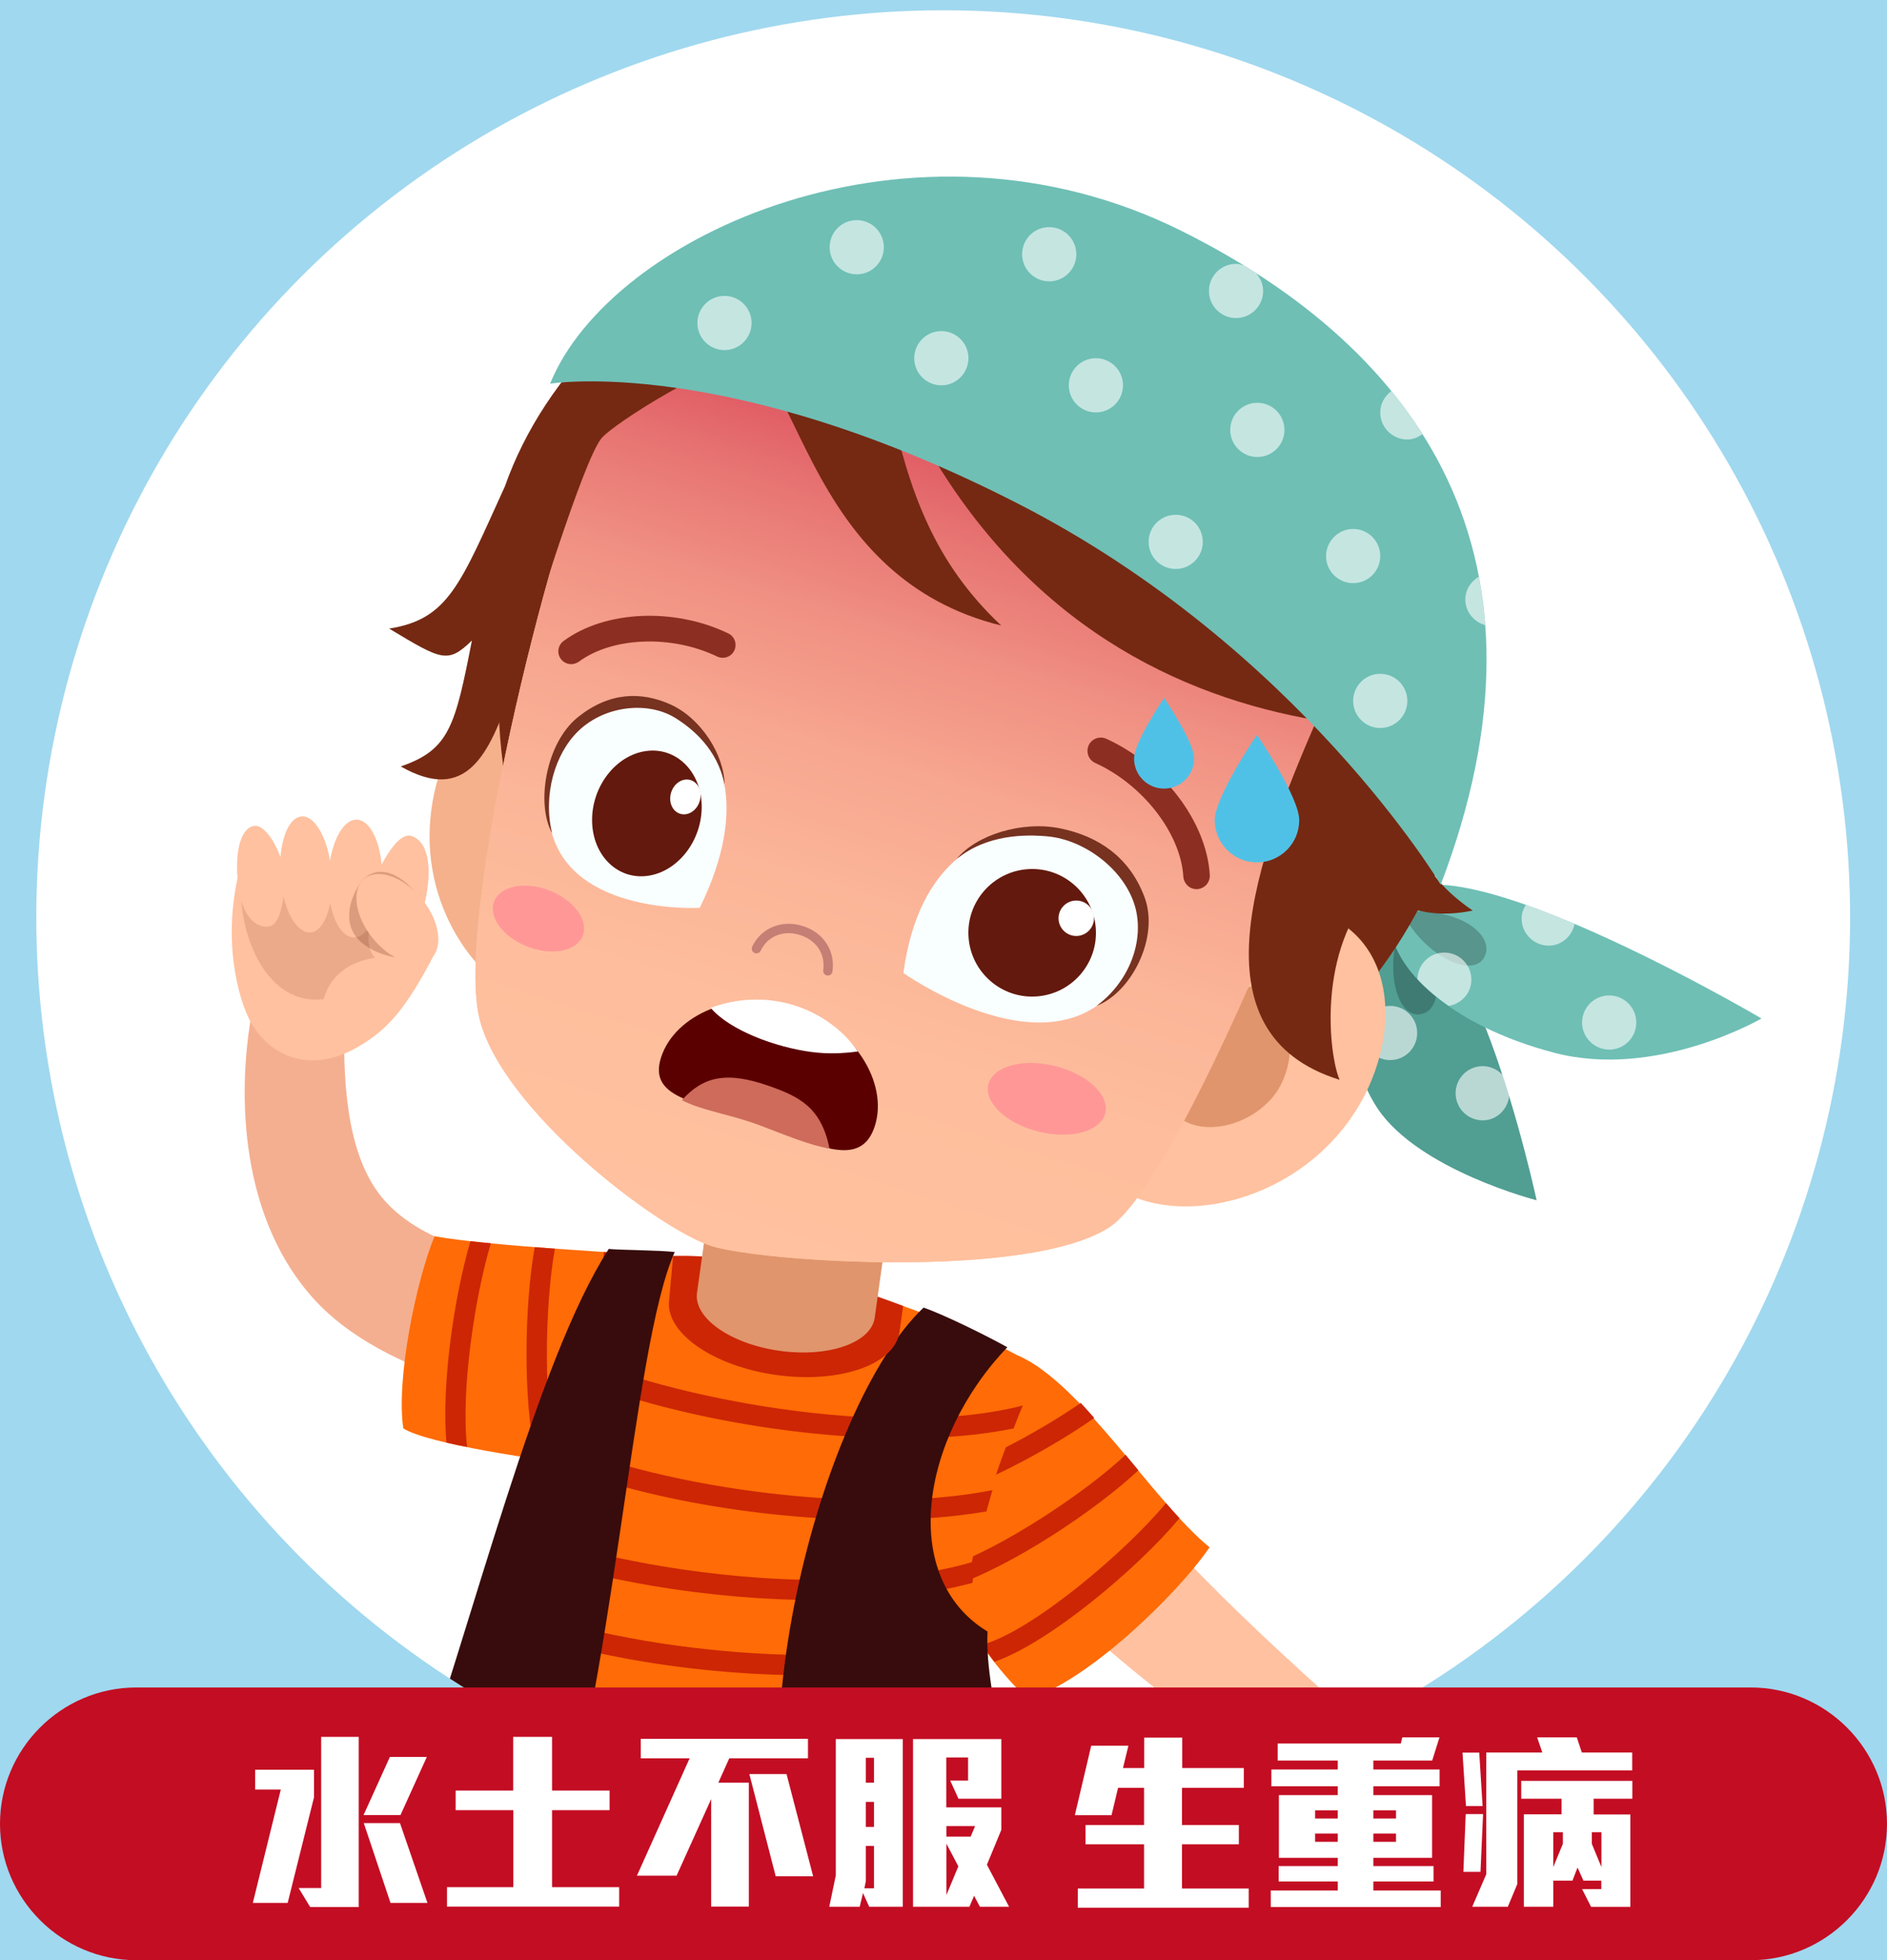 <?xml version="1.0" encoding="utf-8"?>
<!-- Generator: Adobe Illustrator 26.0.1, SVG Export Plug-In . SVG Version: 6.00 Build 0)  -->
<svg version="1.1" xmlns="http://www.w3.org/2000/svg" xmlns:xlink="http://www.w3.org/1999/xlink" x="0px" y="0px"
	 viewBox="0 0 153.23 159.13" style="enable-background:new 0 0 153.23 159.13;" xml:space="preserve">
<style type="text/css">
	.st0{fill:#A0D8EF;}
	.st1{fill:#E0A76D;}
	.st2{opacity:0.5;}
	.st3{fill:#D89149;}
	.st4{fill-rule:evenodd;clip-rule:evenodd;fill:#E6B98A;}
	.st5{opacity:0.18;}
	.st6{fill:#7D4E24;}
	.st7{fill-rule:evenodd;clip-rule:evenodd;fill:#A76F1E;}
	.st8{fill-rule:evenodd;clip-rule:evenodd;fill:#3AAA35;}
	.st9{fill-rule:evenodd;clip-rule:evenodd;fill:#95C11F;}
	.st10{fill:#3AAA35;}
	.st11{fill:#95C11F;}
	.st12{fill:#683C11;}
	.st13{fill:#936037;}
	.st14{fill:#008FC5;}
	.st15{fill:#FFFFFF;}
	.st16{fill:#581C30;}
	.st17{fill:#A4D5D3;}
	.st18{fill-rule:evenodd;clip-rule:evenodd;fill:#40A9C6;}
	.st19{fill-rule:evenodd;clip-rule:evenodd;fill:#7DCDDC;}
	.st20{fill:#F2F2F2;}
	.st21{fill:#1C6D80;}
	.st22{fill:#333333;}
	.st23{fill-rule:evenodd;clip-rule:evenodd;fill:#8C4F30;}
	.st24{fill-rule:evenodd;clip-rule:evenodd;fill:#784125;}
	.st25{fill-rule:evenodd;clip-rule:evenodd;fill:#5E3019;}
	.st26{fill-rule:evenodd;clip-rule:evenodd;fill:#AB6235;}
	.st27{opacity:0.8;fill:#FFFFFF;}
	.st28{opacity:0.5;fill:#FFFFFF;}
	.st29{fill-rule:evenodd;clip-rule:evenodd;fill:#EDD5CB;}
	.st30{fill:#C1996E;}
	.st31{fill-rule:evenodd;clip-rule:evenodd;fill:#C1996E;}
	.st32{opacity:0.7;}
	.st33{fill-rule:evenodd;clip-rule:evenodd;fill:#B17F4A;}
	.st34{fill:none;stroke:#FFFFFF;stroke-width:2.013;stroke-linecap:round;stroke-linejoin:round;}
	.st35{fill:none;stroke:#FFFFFF;stroke-width:2.013;stroke-linecap:round;stroke-linejoin:round;stroke-dasharray:3.026,3.026;}
	.st36{fill:#D60B52;}
	
		.st37{fill-rule:evenodd;clip-rule:evenodd;fill:none;stroke:#FFFFFF;stroke-width:2.013;stroke-linecap:round;stroke-linejoin:round;stroke-miterlimit:10;stroke-dasharray:3.019;}
	
		.st38{fill-rule:evenodd;clip-rule:evenodd;fill:none;stroke:#D60B52;stroke-width:2.013;stroke-linecap:round;stroke-linejoin:round;stroke-miterlimit:10;stroke-dasharray:3.019;}
	.st39{fill:#C30D23;}
	.st40{clip-path:url(#SVGID_00000088811774102985768670000005972179787408591526_);}
	.st41{fill-rule:evenodd;clip-rule:evenodd;fill:#9FD8EF;}
	.st42{fill:#393A3F;}
	.st43{fill:#AA652C;}
	.st44{fill:#DC8A3C;}
	.st45{opacity:0.5;fill:#ECD0C0;}
	.st46{fill:#603813;}
	.st47{fill:#783C24;}
	.st48{opacity:0.4;fill:#C89451;}
	.st49{fill:#C89451;}
	.st50{fill:#3E3A39;}
	.st51{fill:#35308E;}
	.st52{fill:#E50012;}
	.st53{fill:#9A5138;}
	.st54{fill:#D6CAB5;}
	.st55{fill:#F2AA6C;}
	.st56{clip-path:url(#SVGID_00000088811774102985768670000005972179787408591526_);fill:#6A3906;}
	.st57{fill:#9C968D;}
	.st58{fill:#615D57;}
	.st59{fill:#ABA79F;}
	.st60{fill:#514D45;}
	.st61{fill:#726C63;}
	.st62{fill:#C0BEBA;}
	.st63{clip-path:url(#SVGID_00000182509248677901025140000002013302516262237356_);}
	.st64{fill:#40A9C6;}
	.st65{fill:#7DCDDC;}
	.st66{fill:#E5F1F9;}
	.st67{clip-path:url(#SVGID_00000098215113373588878040000018270542053009588136_);}
	.st68{fill:#FFC19F;}
	.st69{fill:#FF6B06;}
	.st70{fill:#CC2605;}
	.st71{fill:#E4A78E;}
	.st72{opacity:0.16;}
	.st73{fill:#BA5E0C;}
	.st74{fill:#6D3303;}
	.st75{fill:#F4AF90;}
	.st76{fill:#9B4A31;}
	.st77{opacity:0.41;}
	.st78{fill:#930000;}
	.st79{fill:#380C0C;}
	.st80{fill:#E0956C;}
	.st81{fill:#519E93;}
	.st82{opacity:0.22;}
	.st83{opacity:0.6;}
	.st84{fill:#6FBFB5;}
	.st85{fill:#F4B18C;}
	.st86{fill:#752912;}
	.st87{fill:url(#SVGID_00000137852914809173086530000000297838663122027192_);}
	.st88{fill:#FF9797;}
	.st89{fill:#C67F75;}
	.st90{fill:#8C2F22;}
	.st91{fill:#F9FEFF;}
	.st92{fill:#773220;}
	.st93{fill:#63190D;}
	.st94{fill:#FEFFFE;}
	.st95{fill:#5B0000;}
	.st96{fill:#CE6B5B;}
	.st97{opacity:0.14;fill:#6B1808;}
	.st98{opacity:0.21;fill:#541000;}
	.st99{fill:#E0422D;}
	.st100{fill:#F45540;}
	.st101{fill:#FC7256;}
	.st102{fill:#97EFEC;}
	.st103{fill:#71BCB6;}
	.st104{opacity:0.58;fill:#FFFFFF;}
	.st105{opacity:0.2;fill:#3A0808;}
	.st106{fill:#1983B2;}
	.st107{fill:#0E6287;}
	.st108{fill:#A00D0D;}
	.st109{fill:#2B0D0B;}
	.st110{fill:#A5A5A5;}
	.st111{fill:#EA817F;}
	.st112{fill:#2099CE;}
	.st113{fill:#F9E0A0;}
	.st114{opacity:0.17;}
	.st115{fill:#874D3C;}
	.st116{fill:#602220;}
	.st117{fill:#461D14;}
	.st118{fill:#630900;}
	.st119{fill:#D36553;}
	.st120{fill:#2D1411;}
	.st121{fill:#828282;}
	.st122{fill:#3588B7;}
	.st123{fill:#42AACE;}
	.st124{fill:#1E7496;}
	.st125{opacity:0.23;}
	.st126{fill:#191919;}
	.st127{fill:#DB9358;}
	.st128{fill:#D8B48F;}
	.st129{fill:#EDAB70;}
	.st130{fill:#914134;}
	.st131{fill:#753027;}
	.st132{fill:#680202;}
	.st133{fill:#A80404;}
	.st134{fill:#BC0000;}
	.st135{fill:#2C7BB8;}
	.st136{fill:#FFAC00;}
	.st137{fill:#F8DBC2;}
	.st138{fill:#FFCE9C;}
	.st139{clip-path:url(#SVGID_00000058550351952199832740000008883504159327627944_);}
	.st140{fill:#CD3B25;}
	.st141{clip-path:url(#SVGID_00000072984293547255853320000008487796522612030612_);}
	.st142{fill:#DF7407;}
	.st143{clip-path:url(#SVGID_00000117671652057587667870000006294933186988104861_);}
	.st144{fill:#173F4A;}
	.st145{fill:#E0893B;}
	.st146{fill:#FFB76F;}
	.st147{fill:#874944;}
	.st148{fill:#215384;}
	.st149{fill:#683E3E;}
	.st150{fill:#C68C75;}
	.st151{fill:#701608;}
	.st152{fill:#DD6B5B;}
	.st153{fill:#0C0C0C;}
	.st154{fill:#EAAD71;}
	.st155{clip-path:url(#SVGID_00000108303611511487359730000006017082544692844688_);}
	.st156{fill:#F9CA8C;}
	.st157{fill:#E0AD75;}
	.st158{fill:#EDBC80;}
	.st159{fill:#FCD5A7;}
	.st160{fill:#FFFFFF;stroke:#FFFFFF;stroke-width:6.53;stroke-linecap:round;stroke-linejoin:round;stroke-miterlimit:10;}
	.st161{clip-path:url(#SVGID_00000170968886753433158000000002223056437855585692_);}
	.st162{clip-path:url(#SVGID_00000002349942726001289670000004849038766619641769_);}
	.st163{clip-path:url(#SVGID_00000092458111726283375110000006534194610023441831_);}
	.st164{clip-path:url(#SVGID_00000127028023332552349680000016077380155147647397_);}
	.st165{fill:#6A3906;}
	.st166{fill:#662D91;}
	.st167{fill:#B36B24;}
	.st168{fill:#99481F;}
	.st169{fill:#FFA64D;}
	.st170{fill:#ED8600;}
	.st171{fill:#036EB8;}
	.st172{fill:#006837;}
	.st173{fill:none;stroke:#6A3906;stroke-width:0.5;stroke-miterlimit:10;}
	.st174{fill:#50C1E6;}
	.st175{fill:#4C1F11;}
	.st176{fill:#894919;}
	.st177{fill:#33120A;}
	.st178{fill:#823919;}
	.st179{fill:#602000;}
	.st180{fill:#EC902F;}
	.st181{fill:#BC691E;}
	.st182{fill:#EF9A4D;}
	.st183{fill:#2B0101;}
	.st184{fill:#230202;}
	.st185{fill:#CE7728;}
	.st186{fill:#B76623;}
	.st187{opacity:0.18;fill:#BCBCBC;}
	.st188{fill:#C5C6C4;}
	.st189{fill:#8C8C8C;}
	.st190{fill:#B7D8D8;}
	.st191{fill:#29ABB4;}
	.st192{fill:#F7931E;}
	.st193{fill:#A4C441;}
	.st194{fill:#E2EFF2;}
	.st195{fill:#5ED1D3;}
	.st196{fill:#CCCCCC;}
	.st197{fill:#F93E48;}
	.st198{fill:#D31124;}
	.st199{fill:#078903;}
	.st200{fill:#6B3D18;}
	.st201{fill:#198910;}
	.st202{fill:#60C133;}
	.st203{fill:#4DB224;}
	.st204{fill:#A6F27E;}
	.st205{fill:#59C133;}
	.st206{fill:#4CAF23;}
	.st207{fill:#48A01F;}
	.st208{fill:#9AE56E;}
	.st209{clip-path:url(#SVGID_00000054970556190291346010000000097457907946332081_);}
	.st210{fill-rule:evenodd;clip-rule:evenodd;fill:#EAB968;}
	.st211{fill-rule:evenodd;clip-rule:evenodd;fill:#416D0F;}
	.st212{fill-rule:evenodd;clip-rule:evenodd;fill:#E23C03;}
	.st213{clip-path:url(#SVGID_00000163061397538584186320000008577112177777718680_);}
	.st214{fill:#5C3E66;}
	.st215{opacity:0.25;fill:#5C3E66;}
	.st216{fill:#229127;}
	.st217{fill:#33A33D;}
	.st218{fill:#CE4602;}
	.st219{fill:#F96303;}
	.st220{fill:#E55505;}
	.st221{fill:#6B3C1C;}
	.st222{fill:#D88205;}
	.st223{fill:#FFBE4A;}
	.st224{fill:#FC9B00;}
	.st225{fill:#F4F3F2;}
	.st226{fill:#FF5A66;}
	.st227{fill:#5DD8DB;}
	.st228{fill:#FFC545;}
	.st229{fill:#D1CFCF;}
	.st230{fill:#EA0C27;}
	.st231{fill:#FF6C61;}
	.st232{fill:#CE0023;}
	.st233{fill:#F0FDFF;}
	.st234{fill:#BEE0E5;}
	.st235{fill:#918B8A;}
	.st236{fill:#C1B7B4;}
	.st237{fill:#686160;}
	.st238{fill:#FC7D64;}
	.st239{fill:#EF3E35;}
	.st240{fill:#FCC0A2;}
	.st241{fill:#EA6A5C;}
	.st242{fill:#7EB22B;}
	.st243{fill:#DB9B0B;}
	.st244{fill:#8E65A0;}
	.st245{fill:#3C9BB5;}
	.st246{fill:#D8DADC;}
	.st247{fill:#FF6D24;}
	.st248{fill:#F94406;}
	.st249{fill:#FFAD6D;}
	.st250{fill:#E5E5E5;}
	.st251{fill:#91E5F2;}
	.st252{fill:#0F70B2;}
	.st253{fill:#5B3B20;}
	.st254{fill:#81C157;}
	.st255{fill:#009245;}
	.st256{fill:#39B54A;}
	.st257{fill:#038443;}
	.st258{fill:#037536;}
	.st259{fill-rule:evenodd;clip-rule:evenodd;fill:#BA7632;}
	.st260{clip-path:url(#SVGID_00000047048445938233951920000000237040172352189836_);}
	.st261{fill-rule:evenodd;clip-rule:evenodd;fill:#CCCCCC;}
	.st262{clip-path:url(#SVGID_00000001637350317469869440000017904963509705382050_);}
	.st263{fill:#C60606;}
	.st264{fill:#F21414;}
	.st265{fill:#E8E6E6;}
	.st266{fill:#E20303;}
	.st267{opacity:0.55;fill:#E20303;}
	.st268{opacity:0.45;fill:#E20303;}
	.st269{fill:#037C3F;}
	.st270{fill-rule:evenodd;clip-rule:evenodd;fill:#B50303;}
	.st271{fill:#D3D1D1;}
	.st272{fill:#A09F9F;}
	.st273{fill:#EDEBEB;}
	.st274{fill:#04AA4F;}
	.st275{fill:#FFD278;}
	.st276{fill:#48C2C5;}
	.st277{fill:#EA500C;}
	.st278{fill:#FF3939;}
	.st279{fill:#2E9985;}
	.st280{fill:#7C3F2C;}
	.st281{fill:#FFAB03;}
	.st282{fill:#B2DBEA;}
	.st283{fill:#AA416B;}
	.st284{fill:#5B8721;}
	.st285{fill:#416D0F;}
	.st286{fill:#2D4C18;}
	.st287{fill:#416828;}
	.st288{fill:#FF7676;}
	.st289{fill:#578E1C;}
	.st290{fill:#FFCE31;}
	.st291{fill:#8CC63F;}
	.st292{clip-path:url(#SVGID_00000021114203959645326470000011405845851813263495_);fill:#29ABB4;}
	.st293{clip-path:url(#SVGID_00000021114203959645326470000011405845851813263495_);}
	.st294{fill:#58D8DB;}
	.st295{fill:#FF7625;}
	.st296{fill:#FFAD25;}
	.st297{fill:#FFBC5A;}
	.st298{opacity:0.15;fill:#FFFFFF;}
	.st299{fill:#FF666F;}
	.st300{fill:#CEC8BC;}
	.st301{fill:#E5E0DA;}
	.st302{fill:#DDD7CC;}
	.st303{fill:#EFEBE6;}
	.st304{opacity:0.25;fill:#FFAC95;}
	.st305{fill:#FF918D;}
	.st306{fill:#91BC3F;}
	.st307{fill:#F43752;}
	.st308{opacity:0.85;fill:#F43752;}
	.st309{fill:#EDCD96;}
	.st310{fill-rule:evenodd;clip-rule:evenodd;fill:#8C5C38;}
	.st311{clip-path:url(#SVGID_00000025409832771435934580000001173546781668336776_);}
	.st312{fill-rule:evenodd;clip-rule:evenodd;fill:#AC5F8E;}
	.st313{fill-rule:evenodd;clip-rule:evenodd;fill:#AC95BA;}
	.st314{fill:#AF8C79;}
	.st315{clip-path:url(#SVGID_00000013178980034851482650000017297962411320274582_);}
	.st316{fill:#BA0822;}
	.st317{fill:#FFB522;}
	.st318{fill:#F29E0A;}
	.st319{fill:#075703;}
	.st320{fill:#B0CB2D;}
	.st321{fill:#658E16;}
	.st322{fill-rule:evenodd;clip-rule:evenodd;fill:#FFC545;}
	.st323{fill-rule:evenodd;clip-rule:evenodd;fill:#FFB522;}
	.st324{opacity:0.2;fill:#FFFFFF;}
	.st325{opacity:0.4;fill:#FFFFFF;}
	.st326{opacity:0.3;fill:#FFFFFF;}
	.st327{fill:#161616;}
	.st328{fill:#ADE9F4;}
	.st329{fill:#7FE2F4;}
	.st330{fill:#38D7F4;}
	.st331{fill:#E56759;}
	.st332{fill:#E54332;}
	.st333{fill:#FDBB00;}
	.st334{fill:#FFD85C;}
	.st335{clip-path:url(#SVGID_00000173140493622756391780000013690848031709457842_);fill:#FBCC1C;}
	.st336{fill:none;stroke:#FFFCFF;stroke-width:1.067;stroke-linecap:round;stroke-linejoin:round;stroke-miterlimit:10;}
	.st337{clip-path:url(#SVGID_00000083777055939045013390000004216214356337052811_);fill:#FBCC1C;}
	.st338{clip-path:url(#SVGID_00000042010521578934671240000001718898217082531237_);fill:#FBCC1C;}
	.st339{clip-path:url(#SVGID_00000140730004176695067760000007586832203305865899_);fill:#FBCC1C;}
	.st340{clip-path:url(#SVGID_00000088826059938394691750000015406678498936910526_);fill:#FBCC1C;}
	.st341{clip-path:url(#SVGID_00000073002183988716213150000013608167133853470092_);fill:#FBCC1C;}
	.st342{clip-path:url(#SVGID_00000080172804848305348650000001564655443989653930_);fill:#FBCC1C;}
	.st343{fill:#EB8E1C;}
	.st344{clip-path:url(#SVGID_00000029020624236659328920000005342729914874477478_);fill:#FBCC1C;}
	.st345{fill:none;stroke:#FFFCFF;stroke-width:0.93;stroke-linecap:round;stroke-linejoin:round;stroke-miterlimit:10;}
	.st346{fill:#29ABE2;}
	.st347{fill:url(#SVGID_00000127006780870893729850000002936364080760106381_);}
	.st348{fill:#0000FF;}
	.st349{opacity:0.8;fill:#29ABE2;}
	.st350{fill:#FF9554;}
	.st351{fill:#008CD4;}
	.st352{fill:#FFAA3F;}
	.st353{opacity:0.9;fill:#29ABE2;}
	.st354{fill:#FFDB54;}
	.st355{fill:#946400;}
	.st356{opacity:0.3;fill:#FF7B15;}
	.st357{fill:#006AE7;}
	.st358{fill:#43C3EF;}
	.st359{clip-path:url(#SVGID_00000134953352351922054280000014207843643034762645_);fill:#FBCC1C;}
	.st360{fill:none;stroke:#FFFCFF;stroke-width:1.037;stroke-linecap:round;stroke-linejoin:round;stroke-miterlimit:10;}
	.st361{clip-path:url(#SVGID_00000096746355142221290430000007418205297011939765_);fill:#FBCC1C;}
	.st362{clip-path:url(#SVGID_00000135673579933264800930000010435519289598235551_);fill:#FBCC1C;}
	.st363{clip-path:url(#SVGID_00000157991382760487614870000002690148966127329185_);fill:#FBCC1C;}
	.st364{fill:#34F7C9;}
	.st365{opacity:0.5;fill:#38D6AD;}
	.st366{opacity:0.5;fill:#92FCDB;}
	.st367{fill:#25B786;}
	.st368{opacity:0.5;fill:#1EC696;}
	.st369{fill:#1FCC92;}
	.st370{opacity:0.5;fill:#80F9E2;}
	.st371{opacity:0.5;fill:#9AFCE9;}
	.st372{clip-path:url(#SVGID_00000059303419899149096960000003895010708634004096_);fill:#FBCC1C;}
	.st373{fill:#E16AFF;}
	.st374{opacity:0.7;fill:#DA00FF;}
	.st375{opacity:0.7;fill:#E16AFF;}
	.st376{fill:#DA00FF;}
	.st377{opacity:0.5;fill:#FF00FF;}
	.st378{opacity:0.7;fill:#E594FF;}
	.st379{clip-path:url(#SVGID_00000098205467328705083960000015762323348758870165_);fill:#FBCC1C;}
	.st380{fill:#FFFFFA;}
	.st381{fill:#898989;}
	.st382{fill:#E9C77D;}
	.st383{opacity:0.5;fill:#E9C77D;}
	.st384{fill:#727171;}
	.st385{opacity:0.4;fill:#595757;}
	.st386{fill:#C9CACA;}
	.st387{fill:url(#SVGID_00000037677323940072665150000009077954586766531470_);}
	.st388{fill:url(#SVGID_00000064330659739683682450000003744008106224302241_);}
	.st389{fill:url(#SVGID_00000049929409658433703600000004255892538901599126_);}
	.st390{fill:#006934;}
	.st391{opacity:0.69;fill:#BCBCBC;}
	.st392{fill-rule:evenodd;clip-rule:evenodd;fill:#FFFFFF;}
	.st393{clip-path:url(#SVGID_00000045611616829612081940000011020566426867076531_);}
	.st394{fill:#595757;}
	.st395{clip-path:url(#SVGID_00000057130302641545421140000010409081165280157100_);}
	.st396{clip-path:url(#SVGID_00000178194315179167835630000014762574464356306332_);}
	.st397{clip-path:url(#SVGID_00000034075422223056794030000004807135649576304258_);}
	.st398{clip-path:url(#SVGID_00000106143589039046857480000017009540328510566833_);}
	.st399{fill:#F97B26;}
	.st400{fill:#EA5F00;}
	.st401{fill:#6B2C01;}
	.st402{opacity:0.29;}
	.st403{fill:#442011;}
	.st404{fill:#E27974;}
	.st405{fill:#3F1A01;}
	.st406{clip-path:url(#SVGID_00000062886143109881384460000001359868757684944783_);}
	.st407{opacity:0.16;clip-path:url(#SVGID_00000062886143109881384460000001359868757684944783_);}
	.st408{clip-path:url(#SVGID_00000062886143109881384460000001359868757684944783_);fill:#1983B2;}
	.st409{clip-path:url(#SVGID_00000062886143109881384460000001359868757684944783_);fill:#FFC19F;}
	.st410{clip-path:url(#SVGID_00000062886143109881384460000001359868757684944783_);fill:#0E6287;}
	.st411{clip-path:url(#SVGID_00000062886143109881384460000001359868757684944783_);fill:#A00D0D;}
	.st412{clip-path:url(#SVGID_00000062886143109881384460000001359868757684944783_);fill:#FFFFFF;}
	.st413{clip-path:url(#SVGID_00000062886143109881384460000001359868757684944783_);fill:#2B0D0B;}
	.st414{clip-path:url(#SVGID_00000062886143109881384460000001359868757684944783_);fill:#A5A5A5;}
	.st415{clip-path:url(#SVGID_00000062886143109881384460000001359868757684944783_);fill:#EA817F;}
	.st416{clip-path:url(#SVGID_00000062886143109881384460000001359868757684944783_);fill:#2099CE;}
	.st417{clip-path:url(#SVGID_00000062886143109881384460000001359868757684944783_);fill:#F9E0A0;}
	.st418{opacity:0.17;clip-path:url(#SVGID_00000062886143109881384460000001359868757684944783_);}
	.st419{clip-path:url(#SVGID_00000062886143109881384460000001359868757684944783_);fill:#874D3C;}
	.st420{clip-path:url(#SVGID_00000062886143109881384460000001359868757684944783_);fill:#2D1411;}
	.st421{clip-path:url(#SVGID_00000062886143109881384460000001359868757684944783_);fill:#828282;}
	.st422{clip-path:url(#SVGID_00000062886143109881384460000001359868757684944783_);fill:#3588B7;}
	.st423{clip-path:url(#SVGID_00000062886143109881384460000001359868757684944783_);fill:#42AACE;}
	.st424{clip-path:url(#SVGID_00000062886143109881384460000001359868757684944783_);fill:#1E7496;}
	.st425{opacity:0.23;clip-path:url(#SVGID_00000062886143109881384460000001359868757684944783_);}
	.st426{fill:none;stroke:#C30D23;stroke-width:4;stroke-miterlimit:10;}
	.st427{fill:none;stroke:#B5B5B6;stroke-width:4;stroke-linecap:round;stroke-linejoin:round;stroke-miterlimit:10;}
	.st428{fill:#FF8605;}
	.st429{fill:#FC7404;}
	.st430{fill:#E8D92C;}
	.st431{fill:#0362D9;}
	.st432{fill:#F56004;}
	.st433{fill:#FF9305;}
	.st434{fill:#525252;}
	.st435{fill:#4A4A4A;}
	.st436{fill:#666666;}
	.st437{fill:#FFEF30;}
	.st438{fill:#454545;}
	.st439{fill:#5C5C5C;}
	.st440{fill:#FFD221;}
	.st441{fill:#B5B5B6;}
	.st442{fill:#D37B51;}
	.st443{fill:#99AEBA;}
	.st444{opacity:0.16;fill:#FFFFFF;}
	.st445{fill:#F23043;}
	.st446{fill:#CC0623;}
	.st447{fill:#3A3530;}
	.st448{fill:#FFD110;}
	.st449{fill:#F89C09;}
	.st450{fill:#A9BECA;}
	.st451{fill:#7A869C;}
	.st452{fill:#8E8387;}
	.st453{opacity:0.4;fill:#3A3530;}
	.st454{clip-path:url(#SVGID_00000165221730706237458560000013412339308203866765_);fill:#E2ECF8;}
	.st455{clip-path:url(#SVGID_00000165221730706237458560000013412339308203866765_);fill:#99AEBA;}
	.st456{opacity:0.4;fill:#A7ABAF;}
	.st457{fill:#E2ECF8;}
	.st458{fill:#96E807;}
	.st459{opacity:0.16;fill:#3A3530;}
	.st460{fill:#EF9866;}
	.st461{fill:#FFCE2C;}
	.st462{fill:#C96B57;}
	.st463{fill:#C9664A;}
	.st464{fill:#6F665D;}
	.st465{opacity:0.4;fill:#6F665D;}
	.st466{fill:#FAA163;}
	.st467{opacity:0.5;clip-path:url(#SVGID_00000121969710924099347180000002745677967193940645_);fill:#6F665D;}
	.st468{clip-path:url(#SVGID_00000121969710924099347180000002745677967193940645_);}
	.st469{fill:#ED6C00;stroke:#ED6C00;stroke-width:6;stroke-linecap:round;stroke-linejoin:round;stroke-miterlimit:10;}
	.st470{fill:#ED6C00;}
	.st471{fill:#0071BC;}
	.st472{fill:#036EB8;stroke:#036EB8;stroke-width:8;stroke-linecap:round;stroke-linejoin:round;stroke-miterlimit:10;}
	.st473{fill:#FCEE21;}
	.st474{fill:#FA9C37;}
	.st475{fill:#F7871A;}
	.st476{fill:#E67106;}
	.st477{fill-rule:evenodd;clip-rule:evenodd;fill:#FFBC00;}
	.st478{fill-rule:evenodd;clip-rule:evenodd;fill:#E4A83C;}
	.st479{fill-rule:evenodd;clip-rule:evenodd;fill:#FABB51;}
	.st480{fill-rule:evenodd;clip-rule:evenodd;fill:#FFD785;}
	.st481{fill-rule:evenodd;clip-rule:evenodd;fill:#75B9D9;}
	.st482{fill-rule:evenodd;clip-rule:evenodd;fill:#FF6535;}
	.st483{fill-rule:evenodd;clip-rule:evenodd;fill:#FCF6ED;}
	.st484{fill-rule:evenodd;clip-rule:evenodd;fill:#58A4C3;}
	.st485{fill:#426829;}
	.st486{fill:#98E36E;}
	.st487{fill:#FD3939;}
	.st488{fill:#FD7676;}
	.st489{fill:#4AC0C3;}
	.st490{fill:#2EA9B2;}
	.st491{fill:#F4911E;}
	.st492{fill:#A1C241;}
	.st493{fill:#E0EDF0;}
	.st494{fill:#5DCFD1;}
	.st495{fill:#CACACA;}
	.st496{fill:#F73E48;}
	.st497{fill:#D01124;}
	.st498{fill:#078703;}
	.st499{fill:#6C3D18;}
	.st500{fill-rule:evenodd;clip-rule:evenodd;fill:#ABA296;}
	.st501{fill-rule:evenodd;clip-rule:evenodd;fill:#EEE3E1;}
	.st502{fill-rule:evenodd;clip-rule:evenodd;fill:#817E76;}
	.st503{fill-rule:evenodd;clip-rule:evenodd;fill:#FF4202;}
	.st504{fill-rule:evenodd;clip-rule:evenodd;fill:#136E3E;}
	.st505{fill-rule:evenodd;clip-rule:evenodd;fill:#BD4F3E;}
	.st506{fill-rule:evenodd;clip-rule:evenodd;fill:#F38D80;}
	.st507{fill-rule:evenodd;clip-rule:evenodd;fill:#D09350;}
	.st508{fill-rule:evenodd;clip-rule:evenodd;fill:#E4A299;}
	.st509{fill:#1B8710;}
	.st510{fill:#5EBF32;}
	.st511{fill:#4FB025;}
	.st512{fill:#A3F07C;}
	.st513{fill:#57BF32;}
	.st514{fill:#4DAD24;}
	.st515{fill:#479E1F;}
	.st516{fill:#D68005;}
	.st517{fill:#FCBC4A;}
	.st518{fill:#FA9900;}
	.st519{fill-rule:evenodd;clip-rule:evenodd;fill:#D69358;}
	.st520{fill-rule:evenodd;clip-rule:evenodd;fill:#B78357;}
	.st521{fill-rule:evenodd;clip-rule:evenodd;fill:#E0A97D;}
	.st522{fill:#FFD07D;}
	.st523{fill:#3C6068;}
	.st524{fill:#9CA9AF;}
	.st525{fill:#3598DB;}
	.st526{fill:#2E83BC;}
	.st527{fill:#2575A2;}
	.st528{enable-background:new    ;}
	.st529{clip-path:url(#SVGID_00000044879342086686862310000009826932293620253873_);enable-background:new    ;}
	.st530{fill:#174965;}
	.st531{fill:#D6EEF2;}
	.st532{clip-path:url(#SVGID_00000075872834875510453200000017182470429738789299_);enable-background:new    ;}
	.st533{fill:#E09112;}
	.st534{clip-path:url(#SVGID_00000147932655194426006880000012943809612123904390_);enable-background:new    ;}
	.st535{clip-path:url(#SVGID_00000060736229835360090290000012742443539596668067_);enable-background:new    ;}
	.st536{clip-path:url(#SVGID_00000178187395017033069680000005749616821126076074_);enable-background:new    ;}
	.st537{fill:#FFD188;}
	.st538{fill:#F4BD5D;}
	.st539{fill:#92E4F7;}
	.st540{fill:#7EC4D5;}
	.st541{clip-path:url(#SVGID_00000078754930943067522720000007241711005684521646_);enable-background:new    ;}
	.st542{clip-path:url(#SVGID_00000100359851502996406690000018089859492879644034_);enable-background:new    ;}
	.st543{clip-path:url(#SVGID_00000008868766921977086700000001724828713052112797_);enable-background:new    ;}
	.st544{clip-path:url(#SVGID_00000131364631317110805480000010414886801208064698_);enable-background:new    ;}
	.st545{clip-path:url(#SVGID_00000101782322236922418080000012008223856662733502_);enable-background:new    ;}
	.st546{clip-path:url(#SVGID_00000068671583941035128790000017038503152794202766_);enable-background:new    ;}
	.st547{clip-path:url(#SVGID_00000125565891841000272290000005443432081719622785_);enable-background:new    ;}
	.st548{clip-path:url(#SVGID_00000086663301236139483670000009584223206119180167_);enable-background:new    ;}
	.st549{clip-path:url(#SVGID_00000024001505225104606280000013893894922605579146_);enable-background:new    ;}
	.st550{clip-path:url(#SVGID_00000121271372769847994440000010532484195104339120_);enable-background:new    ;}
	.st551{clip-path:url(#SVGID_00000053518414910230185050000003116131793403651485_);enable-background:new    ;}
	.st552{clip-path:url(#SVGID_00000142894423626536791620000010559097939414913207_);enable-background:new    ;}
	.st553{fill:#216991;}
	.st554{fill:#EB4B31;}
	.st555{fill:#C1271B;}
	.st556{fill:#BCC1C4;}
	.st557{fill:#D0D4D7;}
	.st558{fill:#E3E6E8;}
	.st559{fill:#A5EFE6;}
	.st560{fill:#84AFA9;}
	.st561{clip-path:url(#SVGID_00000160151630339824034310000017273826225243898797_);enable-background:new    ;}
	.st562{opacity:0.66;fill:#A5EFE6;}
	.st563{clip-path:url(#SVGID_00000115508210026719547280000009147490630300857479_);enable-background:new    ;}
	.st564{fill:#B2B5B7;}
	.st565{fill:#707273;}
	.st566{fill:#455560;}
	.st567{fill:#546674;}
	.st568{fill:#191B1C;}
	.st569{fill:#F5F5F5;}
	.st570{clip-path:url(#SVGID_00000069379472736922619490000007037135576416181161_);enable-background:new    ;}
	.st571{fill:#EC3737;}
	.st572{clip-path:url(#SVGID_00000168834819270259461910000005807998320471733165_);enable-background:new    ;}
	.st573{fill:#CB2F2F;}
	.st574{clip-path:url(#SVGID_00000105426802729655209120000009734795218601331340_);enable-background:new    ;}
	.st575{fill:#111111;}
	.st576{fill:#0D0D0D;}
	.st577{fill:#0F0F0F;}
	.st578{fill:#3F3F3F;}
	.st579{fill:#B2B1B1;}
	.st580{fill:#D8D8D8;}
	.st581{fill:#C7C7C7;}
	.st582{fill:#E4E4E4;}
	.st583{fill:#EAEAEA;}
	.st584{clip-path:url(#SVGID_00000023270936768868316520000009579301084770679992_);}
	.st585{fill:#ABCED6;}
	.st586{clip-path:url(#SVGID_00000166644483812088449910000012114448681078888117_);}
	.st587{clip-path:url(#SVGID_00000019642355034710643540000008446202282106750084_);enable-background:new    ;}
	.st588{clip-path:url(#SVGID_00000087401211248199242440000001127510963129600427_);enable-background:new    ;}
	.st589{fill:#272727;}
	.st590{fill:#CAD5D8;}
	.st591{fill:#DB4031;}
	.st592{clip-path:url(#SVGID_00000106141089080866995660000015444609218780536708_);}
	.st593{fill:#3B3C3D;}
	.st594{clip-path:url(#SVGID_00000026163017210987153660000000325050946575738772_);}
	.st595{fill:#58595B;}
	.st596{clip-path:url(#SVGID_00000076602614135045847820000009166757312591713687_);}
	.st597{clip-path:url(#SVGID_00000004507292393012476230000006489301689964770443_);}
	.st598{clip-path:url(#SVGID_00000048474206238624771320000005268732076623559829_);}
	.st599{fill:#CCCFD1;}
	.st600{clip-path:url(#SVGID_00000182503400327124419660000017473404404151604660_);}
	.st601{fill:#B41616;}
	.st602{fill:#E6E7E8;}
	.st603{fill:#D3E5E4;}
	.st604{fill:#9B2828;}
	.st605{fill:#A3A3A3;}
	.st606{fill:#595959;}
	.st607{fill:#C6C6C6;}
	.st608{fill:#18212B;}
	.st609{fill:#384E62;}
	.st610{clip-path:url(#SVGID_00000165916792251789660320000017137187864375164315_);enable-background:new    ;}
	.st611{fill:#34485B;}
	.st612{fill:#415B72;}
	.st613{clip-path:url(#SVGID_00000005988676586916488310000016205023797287980674_);enable-background:new    ;}
	.st614{fill:#212E39;}
	.st615{clip-path:url(#SVGID_00000034052315730776020710000014273064073571137666_);enable-background:new    ;}
	.st616{fill:#172029;}
	.st617{fill:#2D3E50;}
	.st618{fill:#727272;}
	.st619{fill:#C2C2C2;}
	.st620{fill:#5F6060;}
	.st621{fill:#FFA748;}
	.st622{clip-path:url(#SVGID_00000168797524882462831450000013042929776013120407_);}
	.st623{fill:#EDEDED;}
	.st624{fill:#BFBABB;}
	.st625{fill:#E0E0E0;}
	.st626{clip-path:url(#SVGID_00000008126691422710305390000005455654874876228994_);}
	.st627{fill:#CACBCC;}
	.st628{fill:#EDEEEF;}
	.st629{fill:#E2E2E2;}
	.st630{fill:#D6D6D6;}
	.st631{fill:#F7F7F7;}
	.st632{fill:#2C2B2C;}
	.st633{fill:#414042;}
	.st634{fill:#2B2B2C;}
	.st635{fill:#F99920;}
	.st636{fill:#E87E0C;}
	.st637{fill:#FFC892;}
	.st638{fill:#FFBF80;}
	.st639{fill:#B4F9EF;}
	.st640{fill:#CFFFF6;}
	.st641{fill:#A8DDD4;}
	.st642{opacity:0.82;fill:#E9FFFB;}
	.st643{opacity:0.37;fill:#699DA3;}
	.st644{clip-path:url(#SVGID_00000173873427588766196180000003911152134564519812_);enable-background:new    ;}
	.st645{fill:#C7EAF2;}
	.st646{clip-path:url(#SVGID_00000028289248783506914600000005790228336398830496_);enable-background:new    ;}
	.st647{clip-path:url(#SVGID_00000142896420267978075000000000410472662662658190_);enable-background:new    ;}
	.st648{clip-path:url(#SVGID_00000130643348176446630400000000928029995106521743_);enable-background:new    ;}
	.st649{fill:#ABC9D0;}
	.st650{fill:#DCFAFF;}
	.st651{fill:#885B13;}
	.st652{fill:#808285;}
	.st653{clip-path:url(#SVGID_00000176764022705048639350000000088470370828366000_);enable-background:new    ;}
	.st654{clip-path:url(#SVGID_00000098921071387244361380000008117084645940696222_);}
	.st655{fill:#8FD1C7;}
	.st656{fill:#14A797;}
	.st657{fill:#FF7E71;}
	.st658{fill:#D1D3D4;}
	.st659{fill:#071E2A;}
	.st660{clip-path:url(#SVGID_00000131324983001669907990000016404834540703436441_);enable-background:new    ;}
	.st661{fill:#436663;}
	.st662{clip-path:url(#SVGID_00000074429166529535192870000006273323408817919904_);enable-background:new    ;}
	.st663{fill:#85CCC6;}
	.st664{clip-path:url(#SVGID_00000066489354018782837890000008873017179152436879_);enable-background:new    ;}
	.st665{clip-path:url(#SVGID_00000101078655403745244550000003791948290254778251_);enable-background:new    ;}
	.st666{clip-path:url(#SVGID_00000013161180535367267790000015438374970636604554_);}
	.st667{clip-path:url(#SVGID_00000129919799539570615470000008834750618852100752_);enable-background:new    ;}
	.st668{fill:#6AA29D;}
	.st669{fill:#E5892C;}
	.st670{clip-path:url(#SVGID_00000058591700018754197120000001448592239634569629_);}
	.st671{clip-path:url(#SVGID_00000182498078073395042150000004836636248264428425_);}
	.st672{fill:none;stroke:#FFFFFF;stroke-miterlimit:10;}
</style>
<g id="底">
	<g>
		<rect x="-25.53" y="-89.32" class="st0" width="701" height="404"/>
	</g>
</g>
<g id="圖">
	<g>
		<defs>
			
				<ellipse id="SVGID_00000022561907339797670860000011020886207946863029_" transform="matrix(0.987 -0.16 0.16 0.987 -8.801 39.755)" cx="242.19" cy="74.47" rx="73.65" ry="73.65"/>
		</defs>
		<clipPath id="SVGID_00000008127475040299581000000013169227557316825782_">
			<use xlink:href="#SVGID_00000022561907339797670860000011020886207946863029_"  style="overflow:visible;"/>
		</clipPath>
		<g style="clip-path:url(#SVGID_00000008127475040299581000000013169227557316825782_);">
			<rect x="89.51" y="-18.5" class="st41" width="326.84" height="136.83"/>
		</g>
		<g style="clip-path:url(#SVGID_00000008127475040299581000000013169227557316825782_);">
			<rect x="64.96" y="100.61" class="st18" width="377.75" height="59.28"/>
		</g>
		<g style="clip-path:url(#SVGID_00000008127475040299581000000013169227557316825782_);">
			<g>
				<path class="st19" d="M270.39,126.15v-9.94v-1.76c-2.39,0.15-5.67-0.06-7.76-1.22c-8.02-3.62-13.91-1.02-17.91,0.49
					c-3.24,1.22-8.02,1.2-11.06-0.18c-9.57-4.33-14.11-0.65-18.41,0.55c-1.78,0.5-7.21,0.78-10.2-0.87
					c-13.63-5.02-15.88,5.26-29.58,0.05c-9.46-3.6-15.05-0.41-19.34,0.79c-1.78,0.5-7.21,0.78-10.2-0.87
					c-8.02-3.62-13.91-1.02-17.91,0.49c-3.24,1.22-8.02,1.2-11.06-0.18c-9.57-4.33-14.11-0.65-18.41,0.55
					c-1.78,0.5-7.21,0.78-10.2-0.87c-12.61-4.9-15.48,1.73-23.11,1.35c-0.09,0-0.19-0.01-0.28-0.02v6.58v6.58v33.87h205.43v-33.87
					l0,0V126.15z"/>
			</g>
		</g>
	</g>
	<g>
		<defs>
			
				<ellipse id="SVGID_00000022543586600834954710000014686821657693894841_" transform="matrix(0.987 -0.16 0.16 0.987 -10.939 13.234)" cx="76.61" cy="74.47" rx="73.65" ry="73.65"/>
		</defs>
		<use xlink:href="#SVGID_00000022543586600834954710000014686821657693894841_"  style="overflow:visible;fill:#FFFFFF;"/>
		<clipPath id="SVGID_00000045607383741968000100000006197443627633055155_">
			<use xlink:href="#SVGID_00000022543586600834954710000014686821657693894841_"  style="overflow:visible;"/>
		</clipPath>
		<g style="clip-path:url(#SVGID_00000045607383741968000100000006197443627633055155_);">
			<g>
				<path class="st68" d="M109.39,139.02c-1.1,1.69-3.28,4.56-4.2,6.37c-11.21-7.53-22.01-16.63-30.87-27.02
					c1.78-3,5.73-5.21,10.43-5.76C91.73,122.71,100.18,130.87,109.39,139.02z"/>
				<path class="st69" d="M83.46,137.92c4.64-1.23,12.18-8.51,14.76-12.31c-4.49-3.63-10.45-13.39-15.55-15.56
					C67.28,123.63,83.46,137.92,83.46,137.92z"/>
				<g>
					<path class="st70" d="M79.78,133.51l0.01,0.05c0.32,0.48,0.64,0.93,0.96,1.34c4.4-1.5,11.61-7.56,15.03-11.65
						c-0.36-0.39-0.73-0.8-1.1-1.23C91.43,125.97,83.75,132.46,79.78,133.51z"/>
					<path class="st70" d="M76.84,119.68c-0.17,0.63-0.3,1.26-0.38,1.87c4.08-1.4,9.06-4.09,12.4-6.44
						c-0.37-0.42-0.74-0.83-1.1-1.22C84.81,115.94,80.49,118.29,76.84,119.68z"/>
					<path class="st70" d="M91.4,118.1c-3.24,3.06-10.12,7.63-14.54,9.11c0.14,0.53,0.31,1.05,0.49,1.55
						c4.72-1.56,11.62-6.14,15.09-9.4C92.1,118.94,91.75,118.52,91.4,118.1z"/>
				</g>
				<g>
					<path class="st71" d="M120.12,152.16c-1.92-1.41-4.54-3.83-10.15-7.68c-0.64-0.44-3.66,1.29-2.94,1.64
						C111.18,148.18,117.49,154.4,120.12,152.16z"/>
					<path class="st71" d="M123.44,150.59c-1.92-1.41-5.78-5.68-12.08-7.85c-0.78-0.27-3.47,1.68-2.76,2.03
						C112.74,146.82,121.22,152.39,123.44,150.59z"/>
					<path class="st68" d="M126.17,147.34c-1.92-1.41-13.71-7.55-20.01-9.72c-0.78-0.27-3.57,4.7-2.97,5.8
						c-0.16,2.97,4.4,5.18,6.83,10.82c0.42,0.97,1.57-0.29,1.73-0.76c0.41-1.22,0.06-1.59,0-4.73c-0.04-1.91,2.1-2.73,3.45-2.67
						C120.88,147.21,124.49,148.94,126.17,147.34z"/>
				</g>
			</g>
			<path class="st68" d="M70.34,203.87c0.34,1.09,9.61-0.15,9.48-1.3c-1.58-13.47-5.42-49.83-5.62-53.56l-13.89,1.74
				C60.3,150.75,68.67,198.56,70.34,203.87z"/>
			<path class="st68" d="M44.1,203.87c-0.34,1.09-9.61-0.15-9.48-1.3c1.58-13.47,5.42-49.83,5.62-53.56l13.89,1.74
				C54.14,150.75,45.77,198.56,44.1,203.87z"/>
			<path class="st75" d="M25.63,105.61c-6.03-6.48-6.47-16.49-5.15-23.57c2.13,0.96,6.24,1.12,7.47,1.85
				c-0.08,6.26,0.84,11.01,3.48,13.79c3.61,3.8,10.09,4.82,16.28,5.19c-0.73,3.54-3.66,9.28-5.82,10.73
				C36.07,112.08,29.59,109.87,25.63,105.61z"/>
			<path class="st69" d="M48.04,119c-4.35-0.44-13.3-1.79-15.29-3.04c-0.6-4.02,1.05-12.01,2.54-15.6
				c4.64,0.84,16.28,1.38,18.44,1.61C51.68,109.31,48.04,119,48.04,119z"/>
			<g>
				<path class="st70" d="M51.02,110.61c-0.41,1.2-0.8,2.33-1.16,3.36c-0.74-3.97-1.01-8.75-0.83-12.33
					c0.58,0.04,1.13,0.07,1.64,0.11C50.54,104.3,50.66,107.55,51.02,110.61z"/>
				<path class="st70" d="M45.28,118.67c-0.56-0.07-1.15-0.16-1.75-0.24c-1.09-4.75-0.94-12.52-0.11-17.18
					c0.55,0.04,1.1,0.08,1.64,0.12C44.23,105.96,44.08,114.31,45.28,118.67z"/>
				<path class="st70" d="M36.25,117.11c-0.41-4.68,0.62-11.84,1.95-16.35c0.53,0.06,1.08,0.12,1.66,0.17
					c-1.33,4.41-2.45,12.11-1.93,16.53C37.34,117.36,36.78,117.24,36.25,117.11z"/>
			</g>
			<path class="st76" d="M34.62,185.73c0.63-5.94,5.04-39.28,5.04-39.28L56,146.14c0,0.17-0.01,0.39-0.02,0.63
				c0.3-0.01,0.61-0.02,0.92-0.02c0.53,0,1.05,0.02,1.57,0.05c-0.02-0.25-0.03-0.48-0.02-0.66l17.98-2.83c0,0,2.77,36.48,3.4,42.42
				c-1.4,0.82-12.54,2.59-14.3,2.53c-0.99-6.63-2.48-16.61-5.1-26.13c-0.37-1.34-1.71-2.28-3.2-2.24c-1.75,0.05-3.04,1.12-3.21,2.32
				c-1.38,9.76-4.1,19.43-5.09,26.04C47.16,188.32,36.02,186.55,34.62,185.73z"/>
			<path class="st69" d="M81.12,150.49c-23.9,2.18-37.94-1.91-42.5-2.97c5.32-22.69,6-39.65,14.02-45.58
				c10.92-0.19,25.79,5.4,31.75,9.1C74.43,132.49,78.32,142.92,81.12,150.49z"/>
			<path class="st77" d="M39.66,146.45l7.69-0.15c-0.05,0.22-0.1,0.44-0.15,0.66c4.45,1.01,10.1,1.51,16.01,1.32
				c-0.03-0.95-0.01-1.92,0.03-2.9l13.19-2.07c0,0,0.51,6.77,1.15,14.95c-4.15,1.22-10.15,2.2-13.27,1.83
				c-0.4-0.85-0.82-5.55-1.12-6.29c-8.39,0.33-13.12-0.15-17.6-1.06c-0.35,1.14-0.95,3.36-1.34,4.43c-2.13-0.37-4.04-1.15-5.72-2.09
				C39.18,150.05,39.66,146.45,39.66,146.45z"/>
			<path class="st78" d="M38.01,147.23c0.13-0.57,1.71-7.04,1.84-7.6c5.76,4.73,24.92,6.73,39.44,1.93
				c0.17,0.54,0.35,8.53,0.53,9.04C54.86,155.87,43.38,150.12,38.01,147.23z"/>
			<g>
				<path class="st70" d="M46.62,110.04c9.52,3.97,26.35,6.68,36.43,4.06c-0.26,0.63-0.51,1.25-0.74,1.86
					c-2.65,0.55-5.7,0.8-8.92,0.8c-9.34,0-20.21-2.11-27.44-5.18C46.16,111.05,46.39,110.53,46.62,110.04z"/>
				<path class="st70" d="M65.61,136c-9.25,0-19.3-1.72-25.64-4.45c0.13-0.56,0.26-1.09,0.4-1.63c8.99,3.88,27.47,6.12,38.29,2.89
					c-0.01,0.58,0.01,1.14,0.03,1.69C74.96,135.53,70.4,136,65.61,136z"/>
				<path class="st70" d="M43.54,118.16c0.17-0.55,0.35-1.07,0.52-1.6c8.29,3.93,25.38,6.63,36.53,4.41
					c-0.17,0.59-0.34,1.17-0.49,1.73c-2.74,0.47-5.78,0.69-8.97,0.69C61.27,123.39,50.18,121.3,43.54,118.16z"/>
				<path class="st70" d="M38.58,137.51c0.13-0.55,0.26-1.12,0.38-1.66c8.55,4.04,28.81,6.13,40.04,2.23
					c0.08,0.56,0.18,1.1,0.29,1.63c-4.37,1.44-10.04,2.1-15.92,2.1C54.1,141.8,44.37,140.18,38.58,137.51z"/>
				<path class="st70" d="M79.24,126.72c-0.1,0.6-0.2,1.2-0.28,1.78c-3.54,0.96-7.85,1.4-12.42,1.4c-8.84,0-18.56-1.63-25.13-4.19
					c0.14-0.56,0.29-1.11,0.43-1.65C51.38,127.77,68.99,129.9,79.24,126.72z"/>
			</g>
			<g>
				<path class="st79" d="M84.63,152.17c-5.31,3.25-13.66,5.48-18.71,4.82c-6.98-13.68,0.63-42.86,9.08-50.84
					c1.47,0.51,4.72,2.07,6.8,3.22c-7.08,7.39-8.8,18.72-1.61,23.08C79.92,137.72,82.92,147.51,84.63,152.17z"/>
				<path class="st79" d="M44.24,154.13c-5.14-0.99-9.07-4.6-11.26-7c5.6-16.05,10.6-36.62,16.45-45.74c0.83,0.09,4.1,0.1,5.36,0.25
					C51.29,109.45,49.99,136.77,44.24,154.13z"/>
			</g>
			<path class="st70" d="M54.34,105.51l0.32-3.55c5.64-0.19,12.95,1.88,18.68,4.06l-0.3,2.11c-0.37,2.65-4.86,4.21-10.02,3.49
				C57.85,110.89,53.97,108.16,54.34,105.51z"/>
			<path class="st80" d="M72.36,97.47l-1.33,9.5c-0.29,2.04-3.75,3.25-7.73,2.69c-3.99-0.56-6.99-2.67-6.7-4.71l1.33-9.5
				L72.36,97.47z"/>
			<path class="st81" d="M112.63,76.23c-2.46,2.48-4.1,8.79-0.75,13.78c3.36,4.99,12.9,7.43,12.9,7.43S118.85,69.99,112.63,76.23z"
				/>
			<path class="st82" d="M115.66,82.24c1.62-0.67,1.46-4.2-1.77-7.38C112.26,78.43,113.44,83.16,115.66,82.24z"/>
			<g class="st83">
				<path class="st15" d="M120.4,90.95c-1.21,0-2.2-0.98-2.2-2.2c0-1.21,0.98-2.2,2.2-2.2c0.64,0,1.2,0.28,1.61,0.72
					c0.19,0.58,0.37,1.15,0.54,1.71C122.42,90.08,121.53,90.95,120.4,90.95z"/>
				<path class="st15" d="M110.68,83.86c0-1.21,0.98-2.2,2.2-2.2c1.21,0,2.2,0.98,2.2,2.2c0,1.21-0.98,2.2-2.2,2.2
					C111.66,86.05,110.68,85.07,110.68,83.86z"/>
			</g>
			<path class="st84" d="M112.88,74.76c-0.02,3.88,4.98,8.51,13.31,10.7c8.33,2.19,16.85-2.78,16.85-2.78S112.92,64.97,112.88,74.76
				z"/>
			<path class="st82" d="M120.64,77.44c0.53-1.67-2.26-3.83-6.78-3.41C115.53,77.58,119.91,79.73,120.64,77.44z"/>
			<g>
				<path class="st85" d="M34.91,66.98c-0.46,7.68,4.78,14.14,10,14.92c5.21,0.78,8.01-4.8,9.28-11.96
					c1.27-7.15-1.92-13.6-7.14-14.36C39.92,54.54,35.34,59.77,34.91,66.98z"/>
				<path class="st86" d="M119.48,61.45c-5.19,27.04-30.9,37.79-52.89,30.95c-21.99-6.83-32.34-30.04-22.2-54.79
					c5.63-13.74,26.62-22.62,47.58-15.96C114.29,28.75,123.5,40.49,119.48,61.45z"/>
				<path class="st68" d="M110.82,52.35c0.62,5.03-14.56,43.26-20.74,47.28c-6.55,4.27-28.18,2.8-32.25,1.54
					c-4.36-1.35-17.19-11.13-18.92-18.59c-2.04-8.83,6.81-42.85,9.48-46.54c9.02-12.45,21.27-9.16,37.1-4.24
					C100.3,36.4,109.22,39.3,110.82,52.35z"/>
				<path class="st68" d="M110.11,90.15c-4.35,6.91-13.17,9.32-18.45,6.84c-5.27-2.48,2.47-24.66,13.02-23.46
					C113.47,74.53,114.19,83.65,110.11,90.15z"/>
				<path class="st80" d="M104.09,87.9c-1.43,3.05-5.85,4.61-8.27,2.88c-0.94-0.67,4.32-11.22,6-10.69
					C104.65,80.98,105.52,84.85,104.09,87.9z"/>
				
					<linearGradient id="SVGID_00000127036183354655201410000004686582480905463481_" gradientUnits="userSpaceOnUse" x1="61.363" y1="102.383" x2="83.714" y2="31.525">
					<stop  offset="0" style="stop-color:#FFC19F"/>
					<stop  offset="0.245" style="stop-color:#FEBE9D"/>
					<stop  offset="0.415" style="stop-color:#FBB598"/>
					<stop  offset="0.561" style="stop-color:#F7A68F"/>
					<stop  offset="0.695" style="stop-color:#F09083"/>
					<stop  offset="0.82" style="stop-color:#E77472"/>
					<stop  offset="0.937" style="stop-color:#DD525F"/>
					<stop  offset="1" style="stop-color:#D63C52"/>
				</linearGradient>
				<path style="fill:url(#SVGID_00000127036183354655201410000004686582480905463481_);" d="M110.82,52.35
					c0.62,5.03-14.56,43.26-20.74,47.28c-6.55,4.27-28.18,2.8-32.25,1.54c-4.36-1.35-17.19-11.13-18.92-18.59
					c-2.04-8.83,6.81-42.85,9.48-46.54c9.02-12.45,21.27-9.16,37.1-4.24C100.3,36.4,109.22,39.3,110.82,52.35z"/>
				<path class="st88" d="M47.32,75.96c-0.49,1.26-2.49,1.66-4.48,0.89c-1.99-0.77-3.2-2.41-2.71-3.67
					c0.49-1.26,2.49-1.66,4.48-0.89C46.59,73.06,47.81,74.7,47.32,75.96z"/>
				<path class="st88" d="M89.75,90.37c-0.36,1.47-2.78,2.15-5.4,1.5c-2.62-0.64-4.45-2.36-4.09-3.83c0.36-1.47,2.78-2.15,5.4-1.5
					C88.28,87.18,90.11,88.89,89.75,90.37z"/>
				<path class="st89" d="M67.11,79.18c-0.17-0.05-0.29-0.23-0.26-0.41c0.18-1.33-0.56-2.45-1.9-2.87c-1.34-0.42-2.62,0.1-3.18,1.28
					c-0.09,0.19-0.32,0.27-0.51,0.18c-0.19-0.09-0.27-0.32-0.18-0.51c0.72-1.52,2.4-2.21,4.1-1.68c1.68,0.52,2.66,2.01,2.42,3.7
					c-0.03,0.21-0.22,0.35-0.43,0.32L67.11,79.18z"/>
				<path class="st90" d="M96.41,71.87c-0.18-0.18-0.3-0.43-0.32-0.7c-0.21-3.51-3.28-7.47-7.15-9.23
					c-0.54-0.24-0.78-0.88-0.54-1.43c0.25-0.54,0.88-0.78,1.43-0.54c4.62,2.1,8.16,6.75,8.41,11.07c0.03,0.59-0.42,1.1-1.01,1.14
					C96.91,72.2,96.62,72.08,96.41,71.87z"/>
				<path class="st90" d="M46.28,53.91c-0.28-0.03-0.56-0.17-0.74-0.42c-0.34-0.46-0.24-1.11,0.22-1.45
					c3.35-2.48,8.97-2.74,13.38-0.62c0.52,0.25,0.73,0.87,0.49,1.39c-0.25,0.52-0.87,0.73-1.39,0.49c-3.69-1.78-8.52-1.6-11.24,0.42
					C46.78,53.87,46.52,53.94,46.28,53.91z"/>
				<g>
					<path class="st91" d="M56.82,73.7c0,0-10.38,0.6-12.06-6.28c-2.05-8.39,6.31-11.89,10.23-9.47
						C58.62,60.2,60.91,65.38,56.82,73.7z"/>
					<path class="st92" d="M46.94,58.21c2.53-2.02,5.1-2.1,7.51-1.02c2.46,1.11,4.36,4.07,4.39,6.52c-0.58-2.93-2.66-4.59-4.01-5.43
						c-2.16-1.34-5.64-1.05-7.83,1.03c-1.95,1.85-2.92,5.25-2.17,8.33C43.52,65.29,44.3,60.32,46.94,58.21z"/>
					<path class="st93" d="M56.98,65.42c0.04,2.8-1.92,5.34-4.38,5.68c-2.46,0.34-4.48-1.66-4.52-4.45
						c-0.04-2.8,1.92-5.34,4.38-5.68C54.91,60.63,56.94,62.63,56.98,65.42z"/>
					<path class="st94" d="M56.89,64.53c0.01,0.78-0.53,1.48-1.21,1.57c-0.68,0.09-1.24-0.46-1.26-1.24
						c-0.01-0.78,0.53-1.48,1.21-1.57S56.88,63.76,56.89,64.53z"/>
				</g>
				<g>
					<path class="st91" d="M73.36,78.99c0,0,9.87,6.99,15.89,2.53c7.33-5.43,1.29-13.47-4.12-13.99
						C80.13,67.05,74.59,69.76,73.36,78.99z"/>
					<path class="st92" d="M92.92,72.78c-1.22-3.2-3.71-4.88-6.77-5.52c-3.13-0.66-6.89,0.52-8.46,2.47
						c2.42-1.98,5.53-2.01,7.4-1.83c2.98,0.28,6.24,2.69,7.09,5.73c0.75,2.71-0.44,6.03-3.13,8.02
						C91.82,80.6,94.2,76.12,92.92,72.78z"/>
					<path class="st93" d="M88.98,75.35c0.21,2.85-1.94,5.33-4.79,5.54c-2.85,0.21-5.33-1.94-5.54-4.79
						c-0.21-2.85,1.94-5.33,4.79-5.54C86.29,70.35,88.77,72.5,88.98,75.35z"/>
					<path class="st94" d="M88.83,74.44c0.06,0.79-0.54,1.48-1.33,1.54c-0.79,0.06-1.48-0.54-1.54-1.33
						c-0.06-0.79,0.54-1.48,1.33-1.54C88.08,73.05,88.77,73.65,88.83,74.44z"/>
				</g>
				<g>
					<path class="st95" d="M71.04,91.41c1.12-3.5-1.69-8.1-6.49-9.65c-4.8-1.55-9.74,0.58-10.87,4.08c-1.13,3.5,3.3,3.61,8.03,5.39
						C66.43,93.01,69.91,94.91,71.04,91.41z"/>
					<path class="st96" d="M67.36,93.23c-1.59-0.24-3.51-1.06-5.68-1.88c-2.43-0.91-4.75-1.2-6.31-2.04
						c1.71-1.88,3.55-2.39,7.08-1.15C64.95,89.04,66.68,89.92,67.36,93.23z"/>
					<path class="st15" d="M65.88,85.4c-2.92-0.39-6.61-1.75-8.17-3.58c1.96-0.74,4.42-0.97,6.87-0.18c2.25,0.72,4.06,2.2,5.08,3.72
						C68.43,85.52,67.27,85.58,65.88,85.4z"/>
				</g>
			</g>
			<g>
				<path class="st68" d="M33.96,73.42c-1.7-2.07-3.56-3.36-3.65-2.9c-4.17,0.16-8.84,1.17-11.02,0.77
					c-1.25,5.77,0.28,10.47,1.24,11.98c1.76,2.77,4.97,3.71,8.34,1.83c2.5-1.4,4.05-3.04,6.56-7.94
					C35.05,76.28,34.18,74.91,33.96,73.42z"/>
				<path class="st97" d="M26.28,81.11c-4.59,0.59-6.91-5.15-6.71-9.42c0.9,0.18,6.66,1.1,9.72-2.97c2.58,2.05,2.5,8.58,3.55,8.94
					C30.47,77.48,27.16,77.96,26.28,81.11z"/>
				<path class="st68" d="M20.55,67.06c0.69-0.18,1.56,0.79,2.23,2.51c0.14-1.77,0.75-3.12,1.61-3.28c1.02-0.19,2.03,1.37,2.41,3.58
					c0.32-1.9,1.15-3.3,2.11-3.33c1.04-0.03,1.88,1.52,2.08,3.64c0.65-1.22,1.61-2.6,2.44-2.31c1.53,0.53,1.62,3.06,1.06,5.44
					c-0.56,2.39-2.63,4.92-3.73,4.62c-0.6-0.16-1.08-1.3-0.7-2.78c-0.37,0.58-0.81,0.94-1.29,0.95c-0.89,0.03-1.64-1.12-1.96-2.79
					c-0.25,1.32-0.79,2.25-1.5,2.38c-0.71,0.13-1.75-0.64-2.29-2.91c-0.13,1.18-0.5,2.3-1.15,2.43c-0.8,0.15-2.1-0.44-2.48-3.01
					C19,69.51,19.43,67.35,20.55,67.06z"/>
				<path class="st98" d="M29.34,71.59c-0.91,1.2-1.66,3.47-0.02,4.89c1.51,1.32,4.28,1.78,5.19,0.58c0.91-1.2,0.41-3.44-1.13-5.01
					C31.85,70.49,30.25,70.39,29.34,71.59z"/>
				<path class="st68" d="M29.34,71.59c-0.87,1.14-0.26,3.41,1.36,5.06c1.62,1.66,3.63,2.07,4.5,0.93c0.87-1.14,0.26-3.41-1.36-5.06
					C32.22,70.87,30.2,70.45,29.34,71.59z"/>
			</g>
			<path class="st86" d="M119.59,73.92c-4.2-2.88-6.3-6.66-4.55-14.36c2.83,0.12,3.26-20.46-8.24-29.93
				C87.5,15.8,70.94,16.53,64.43,18.36c-12,3.38-20.25,12.09-23.43,21.12c-3.63,7.97-4.58,10.79-9.4,11.55
				c4.29,2.58,4.76,2.86,6.72,0.97c-1.36,6.94-1.83,8.87-5.78,10.22c5.33,3.04,7.21-0.95,9-6.29c2.13-6.37,5.74-18.24,7.26-20.3
				c0.88-1.19,9.79-6.73,11.81-6.26c4.4,1.02,5.16,17.6,20.69,21.41c-5.35-5.03-7.49-10.72-9.12-18.47c1.02,1.05,2.1,2.19,2.92,3.65
				c8.36,14.75,20.65,20.6,31.81,22.51c-4.82,11.13-10.29,25.42,1.87,29.19c-0.84-1.89-1.93-10.54,2.97-15.71
				C112.99,73.25,115.48,74.77,119.59,73.92z"/>
			<path class="st84" d="M44.67,31.15c0,0,14.32-2.39,38.02,9.75c22.83,11.69,34.3,30.92,34.3,30.92
				c10.13-26.53-1.6-43.36-21.02-53.06C74.14,7.86,49.55,19.07,44.67,31.15z"/>
			<g class="st83">
				<path class="st15" d="M112.08,59.1c-1.21,0-2.2-0.98-2.2-2.2c0-1.21,0.98-2.2,2.2-2.2c1.21,0,2.2,0.98,2.2,2.2
					C114.28,58.11,113.29,59.1,112.08,59.1z"/>
				<path class="st15" d="M109.88,42.94c1.21,0,2.2,0.98,2.2,2.2c0,1.21-0.98,2.2-2.2,2.2c-1.21,0-2.2-0.98-2.2-2.2
					C107.69,43.93,108.67,42.94,109.88,42.94z"/>
				<path class="st15" d="M114.28,35.68c-1.21,0-2.2-0.98-2.2-2.2c0-0.72,0.37-1.33,0.9-1.73c0.91,1.12,1.76,2.29,2.52,3.5
					C115.15,35.5,114.74,35.68,114.28,35.68z"/>
				<path class="st15" d="M102.57,23.62c0,1.21-0.98,2.2-2.2,2.2c-1.21,0-2.2-0.98-2.2-2.2c0-1.21,0.98-2.2,2.2-2.2
					c0.22,0,0.43,0.07,0.63,0.13c0.34,0.21,0.67,0.42,1.01,0.64C102.34,22.57,102.57,23.06,102.57,23.62z"/>
				<path class="st15" d="M118.99,48.67c0-0.8,0.45-1.47,1.09-1.85c0.24,1.27,0.41,2.58,0.52,3.93
					C119.67,50.48,118.99,49.67,118.99,48.67z"/>
				<path class="st15" d="M95.47,46.19c-1.21,0-2.2-0.98-2.2-2.2c0-1.21,0.98-2.2,2.2-2.2s2.2,0.98,2.2,2.2
					C97.67,45.2,96.69,46.19,95.47,46.19z"/>
				<path class="st15" d="M76.44,31.28c-1.21,0-2.2-0.98-2.2-2.2c0-1.21,0.98-2.2,2.2-2.2c1.21,0,2.2,0.98,2.2,2.2
					C78.63,30.3,77.65,31.28,76.44,31.28z"/>
				<path class="st15" d="M102.1,37.1c-1.21,0-2.2-0.98-2.2-2.2s0.98-2.2,2.2-2.2c1.21,0,2.2,0.98,2.2,2.2S103.31,37.1,102.1,37.1z"
					/>
				<path class="st15" d="M71.77,20.07c0,1.21-0.98,2.2-2.2,2.2c-1.21,0-2.2-0.98-2.2-2.2c0-1.21,0.98-2.2,2.2-2.2
					C70.79,17.87,71.77,18.86,71.77,20.07z"/>
				<path class="st15" d="M61.03,26.22c0,1.21-0.98,2.2-2.2,2.2c-1.21,0-2.2-0.98-2.2-2.2c0-1.21,0.98-2.2,2.2-2.2
					C60.05,24.02,61.03,25.01,61.03,26.22z"/>
				<path class="st15" d="M86.79,31.28c0-1.21,0.98-2.2,2.2-2.2c1.21,0,2.2,0.98,2.2,2.2c0,1.21-0.98,2.2-2.2,2.2
					C87.78,33.48,86.79,32.5,86.79,31.28z"/>
				<path class="st15" d="M85.2,18.44c1.21,0,2.2,0.98,2.2,2.2c0,1.21-0.98,2.2-2.2,2.2c-1.21,0-2.2-0.98-2.2-2.2
					C83,19.42,83.98,18.44,85.2,18.44z"/>
			</g>
			<g class="st83">
				<path class="st15" d="M128.47,83.01c0-1.21,0.98-2.2,2.2-2.2c1.21,0,2.2,0.98,2.2,2.2s-0.98,2.2-2.2,2.2
					C129.46,85.2,128.47,84.22,128.47,83.01z"/>
				<path class="st15" d="M123.56,74.57c0-0.41,0.14-0.78,0.34-1.11c1.29,0.46,2.63,0.98,3.96,1.55c-0.21,0.99-1.05,1.76-2.11,1.76
					C124.55,76.76,123.56,75.78,123.56,74.57z"/>
				<path class="st15" d="M117.28,77.33c1.21,0,2.2,0.98,2.2,2.2c0,1.09-0.8,1.95-1.84,2.13c-0.99-0.69-1.85-1.42-2.54-2.17
					C115.12,78.29,116.08,77.33,117.28,77.33z"/>
			</g>
		</g>
	</g>
	<path class="st39" d="M142.16,159.13H11.07C4.98,159.13,0,154.15,0,148.06v0c0-6.09,4.98-11.07,11.07-11.07h131.09
		c6.09,0,11.07,4.98,11.07,11.07v0C153.23,154.15,148.25,159.13,142.16,159.13z"/>
	<g>
		<path class="st15" d="M23.36,154.48h-2.83l2.27-9.2h-2.08v-1.61h4.78v2.23L23.36,154.48z M25.19,154.82l-0.94-1.55h1.83v-12.27
			h3.05v13.81H25.19z M32.52,147.35h-3l2.14-4.72h3L32.52,147.35z M31.71,154.48l-2.17-6.48h2.94l2.23,6.48H31.71z"/>
		<path class="st15" d="M36.3,154.78v-1.58h5.38v-6.25H37v-1.59h4.67v-4.36h3.16v4.36h4.67v1.59h-4.67v6.25h5.45v1.58H36.3z"/>
		<path class="st15" d="M59.22,142.74l-0.89,1.98h2.48v10.06h-3.06v-8.73l-2.81,6.22h-3.22l4.28-9.53h-3.97v-1.58h13.58v1.58H59.22z
			 M62.99,152.32l-2.14-8.3h3.02l2.16,8.3H62.99z"/>
		<path class="st15" d="M70.58,154.79l-0.5-1.11l-0.27,1.11h-2.47l0.53-2.55v-11.06h5.44v13.61H70.58z M70.97,149.85h-0.66v2.86
			l-0.12,0.58h0.78V149.85z M70.97,142.7h-0.66v2.02h0.66V142.7z M70.97,146.28h-0.66v2.03h0.66V146.28z M79.57,154.79l-0.47-0.89
			l-0.38,0.89h-4.58v-13.61h7.17v4.84h-3.48l-0.67-1.47h1.45v-1.88h-1.77v4.05h4.47v1.83l-1.17,2.83l1.8,3.41H79.57z M76.85,148.24
			v0.86h1.97l0.36-0.86H76.85z M76.85,149.67v4.17l0.97-2.33L76.85,149.67z"/>
		<path class="st15" d="M87.52,154.87v-1.56h5.38v-3.59h-4.75v-1.56h4.75v-3.02h-2.11l-0.53,2.22h-2.98l1.33-5.64h3.02l-0.44,1.81
			h1.72v-2.47h3.09v2.47H101v1.61h-5.02v3.02h4.62v1.56h-4.62v3.59h5.42v1.56H87.52z"/>
		<path class="st15" d="M103.19,154.81v-1.34h5.44v-0.73h-4.8v-1.25h4.8v-0.67h-4.78v-5.09h4.78v-0.72h-5.39v-1.36h5.39v-0.73h-4.88
			v-1.38h10l0.12-0.5h3.02l-0.59,1.88h-4.78v0.73h5.38v1.36h-5.38v0.72h4.77v5.09h-4.77v0.67h4.89v1.25h-4.89v0.73h5.47v1.34H103.19
			z M108.63,146.96h-1.84v0.67h1.84V146.96z M108.63,148.85h-1.84v0.67h1.84V148.85z M113.36,146.96h-1.84v0.67h1.84V146.96z
			 M113.36,148.85h-1.84v0.67h1.84V148.85z"/>
		<path class="st15" d="M119.04,146.62l-0.28-4.34h1.36l0.27,4.34H119.04z M120.22,151.96h-1.39l0.19-4.69h1.41L120.22,151.96z
			 M123.21,143.73v9.22l-0.77,1.84h-2.89l1.14-2.64v-9.88h4.55l-0.42-1.23h3.22l0.41,1.23h4.09v1.45H123.21z M129.41,146.03v1.27
			h2.98v7.5h-3.19l-0.73-1.44h1.56v-0.69h-1.45l-0.48-1.06l-0.41,1.06h-1.56v2.12h-2.39v-7.5h3.06v-1.27h-3.27v-1.45h9.02v1.45
			H129.41z M126.91,148.74h-0.78v2.83l0.78-1.89V148.74z M130.04,148.74h-0.78v0.94l0.78,1.89V148.74z"/>
	</g>
	<path class="st174" d="M96.97,61.58c0-1.35-2.44-4.92-2.44-4.92s-2.44,3.58-2.44,4.92c0,1.35,1.09,2.44,2.44,2.44
		C95.87,64.02,96.97,62.93,96.97,61.58z"/>
	<path class="st174" d="M105.5,66.58c0-1.89-3.43-6.93-3.43-6.93s-3.43,5.03-3.43,6.93c0,1.89,1.54,3.43,3.43,3.43
		C103.96,70.01,105.5,68.48,105.5,66.58z"/>
</g>
<g id="寶箱">
</g>
<g id="文字">
</g>
<g id="標題">
</g>
</svg>
